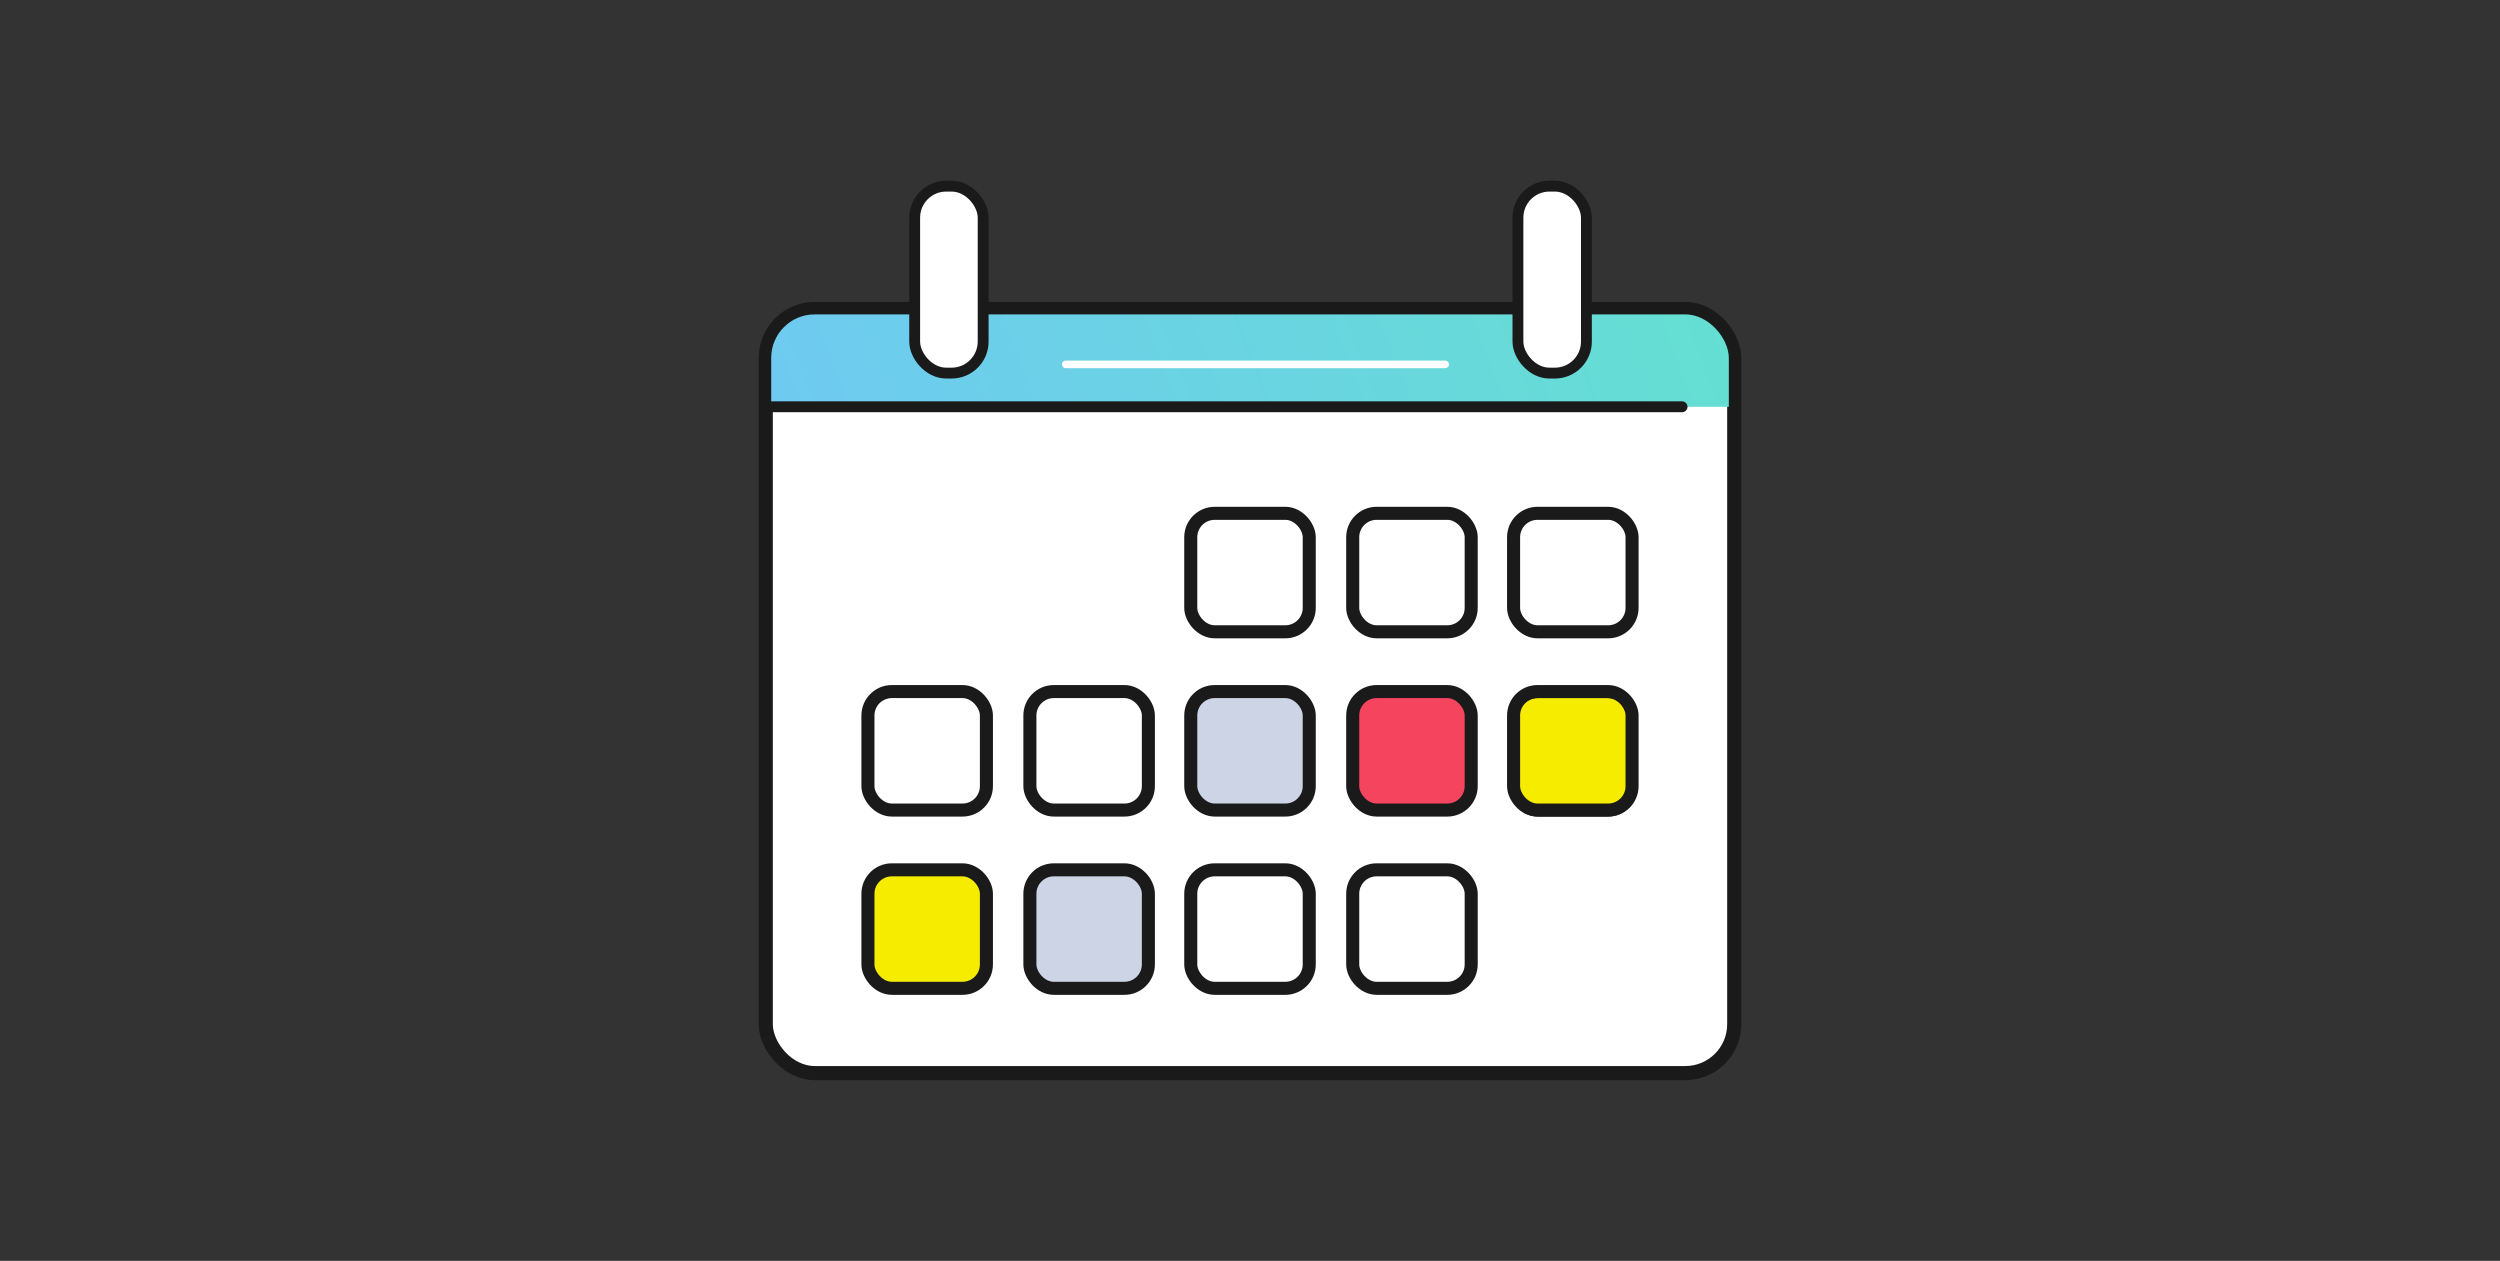 <svg id="a" xmlns="http://www.w3.org/2000/svg" width="230" height="116"><rect width="100%" height="100%" fill="#333333" stroke="none"/><defs><linearGradient id="b" x1="-6131.857" y1="-2000.708" x2="-6233.657" y2="-2039.507" gradientTransform="matrix(1 0 0 -1 6287 -1982.4)" gradientUnits="userSpaceOnUse"><stop offset="0" stop-color="#64dfd1"/><stop offset="1" stop-color="#72c4fa"/></linearGradient><style>.g,.j{fill:none}.g,.j,.k{stroke-miterlimit:10}.g{stroke-width:1.2px}.g,.j,.k{stroke:#1a1a1a}.k,.l{fill:#fff}.m{fill:#cdd4e5}.p{fill:#f5ec00}</style></defs><rect class="l" x="70.45" y="28.425" width="89.1" height="70.3" rx="4.5" ry="4.5"/><rect x="70.45" y="28.425" width="89.1" height="70.3" rx="4.5" ry="4.5" stroke-width="1.3" stroke="#1a1a1a" stroke-miterlimit="10" fill="none"/><path d="M159.65 37.425h-89.4v-5.1c0-1.3 3.1-4 4.1-4h80.8c1.1 0 4.4 3.1 4.4 4.3v4.7l.1.1z" fill="url(#b)"/><path stroke-linejoin="round" stroke="#1a1a1a" stroke-linecap="round" fill="none" d="M70.45 37.425h84.3"/><rect class="l" x="109.55" y="47.225" width="10.9" height="10.9" rx="2.2" ry="2.2"/><rect class="g" x="109.55" y="47.225" width="10.9" height="10.9" rx="2.2" ry="2.2"/><rect class="l" x="124.45" y="47.225" width="10.9" height="10.9" rx="2.2" ry="2.2"/><rect class="g" x="124.45" y="47.225" width="10.9" height="10.9" rx="2.2" ry="2.2"/><rect class="l" x="139.25" y="47.225" width="10.9" height="10.9" rx="2.2" ry="2.2"/><rect class="g" x="139.25" y="47.225" width="10.9" height="10.9" rx="2.2" ry="2.2"/><rect class="l" x="79.85" y="63.625" width="10.9" height="10.9" rx="2.2" ry="2.2"/><rect class="g" x="79.85" y="63.625" width="10.9" height="10.9" rx="2.2" ry="2.2"/><rect class="l" x="94.75" y="63.625" width="10.9" height="10.9" rx="2.2" ry="2.2"/><rect class="g" x="94.75" y="63.625" width="10.9" height="10.9" rx="2.2" ry="2.2"/><rect class="m" x="109.55" y="63.625" width="10.9" height="10.9" rx="2.2" ry="2.2"/><rect class="g" x="109.55" y="63.625" width="10.9" height="10.9" rx="2.2" ry="2.2"/><rect class="p" x="139.25" y="63.725" width="10.9" height="10.9" rx="2.2" ry="2.2"/><rect class="j" x="139.25" y="63.725" width="10.9" height="10.9" rx="2.2" ry="2.2"/><rect x="124.45" y="63.625" width="10.9" height="10.9" rx="2.2" ry="2.2" fill="#f5455e"/><rect class="j" x="124.45" y="63.625" width="10.9" height="10.9" rx="2.2" ry="2.2"/><rect class="g" x="139.25" y="63.625" width="10.9" height="10.9" rx="2.2" ry="2.2"/><rect class="p" x="79.85" y="80.025" width="10.9" height="10.9" rx="2.2" ry="2.2"/><rect class="j" x="79.85" y="80.025" width="10.9" height="10.9" rx="2.2" ry="2.2"/><rect class="m" x="94.75" y="80.025" width="10.9" height="10.9" rx="2.2" ry="2.2"/><rect class="g" x="94.75" y="80.025" width="10.9" height="10.9" rx="2.2" ry="2.2"/><rect class="l" x="109.55" y="80.025" width="10.9" height="10.9" rx="2.2" ry="2.2"/><rect class="g" x="109.55" y="80.025" width="10.9" height="10.9" rx="2.2" ry="2.2"/><rect class="l" x="124.45" y="80.025" width="10.9" height="10.9" rx="2.2" ry="2.2"/><rect class="g" x="124.45" y="80.025" width="10.9" height="10.9" rx="2.2" ry="2.2"/><path stroke-linecap="round" stroke-miterlimit="10" fill="none" stroke="#fff" stroke-width=".7" d="M98.05 33.525h34.9"/><rect class="g" x="124.45" y="63.625" width="10.9" height="10.9" rx="2.2" ry="2.2"/><rect class="g" x="79.85" y="80.025" width="10.9" height="10.9" rx="2.2" ry="2.2"/><rect class="j" x="70.45" y="28.425" width="89.1" height="70.3" rx="4.5" ry="4.5"/><rect class="k" x="139.65" y="17.125" width="6.3" height="17.2" rx="2.9" ry="2.9"/><rect class="k" x="84.15" y="17.125" width="6.3" height="17.2" rx="2.9" ry="2.9"/></svg>